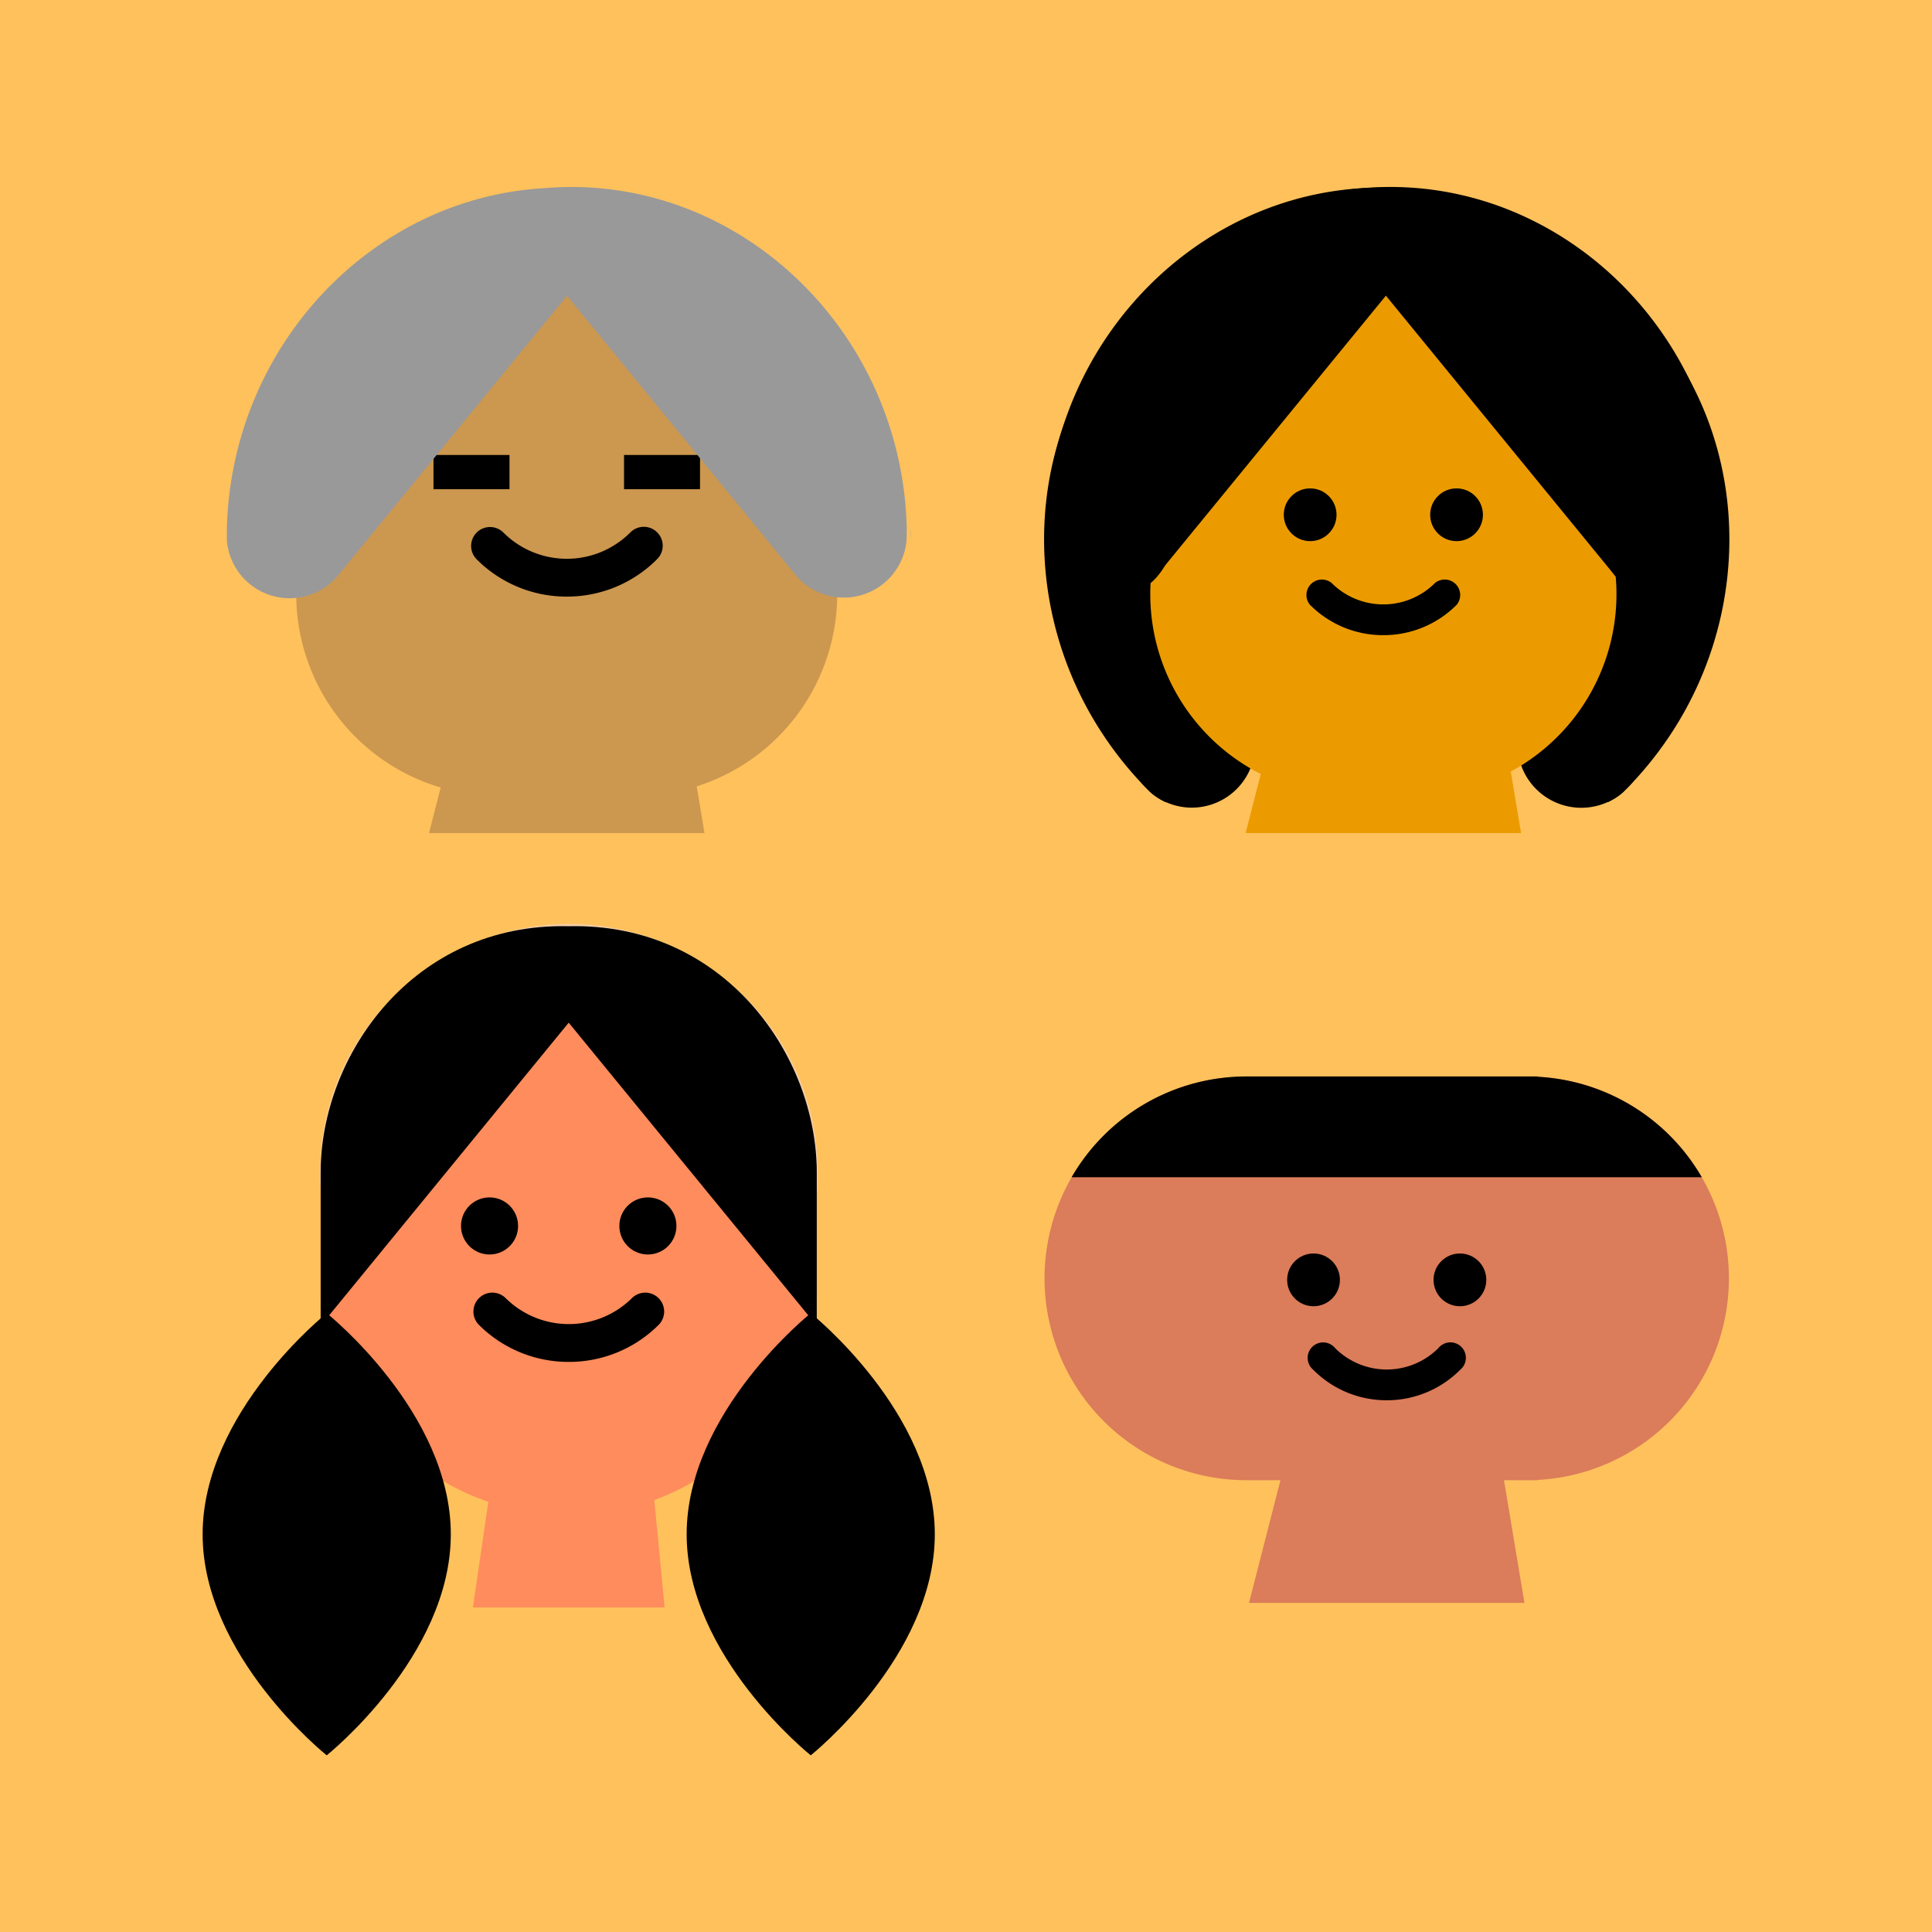 <svg id="evfm-spot-anim__family" xmlns="http://www.w3.org/2000/svg" viewBox="0 0 750 750">
  <defs>
    <style>
      .cls-1 {
        fill: #ffc15c;
      }

      .cls-2 {
        fill: #f4ceab;
      }

      .cls-3 {
        fill: #ff8c5c;
      }

      .cls-4 {
        fill: #edbf64;
      }

      .cls-5 {
        fill: #cc974f;
      }

      .cls-6 {
        fill: #999;
      }

      .cls-7 {
        fill: #eb9b00;
      }

      .cls-8 {
        fill: #db7c5a;
      }
    </style>
  </defs>
  <title>evfm-spot__family</title>
  <rect id="background" class="cls-1" width="750" height="750"/>
  <g id="daughter">
    <circle class="cls-2" cx="220.87" cy="455.37" r="96.63"/>
    <path class="cls-3" d="M308.31,451.72a96.32,96.32,0,0,0-175.07,0h-8.76v50.5h.57A96.37,96.37,0,0,0,189.57,583l-6,41H258l-4-41.68a96.35,96.35,0,0,0,62.5-80.07h.57v-50.5Z"/>
    <path d="M220.77,528.69h0a49.19,49.19,0,0,1-35-14.53,7.34,7.34,0,0,1,10.38-10.37,34.85,34.85,0,0,0,49.31,0,7.34,7.34,0,0,1,10.38,10.37A49.23,49.23,0,0,1,220.77,528.69Z"/>
    <path d="M220.77,359.56c-60.5-1.42-96.29,50.24-96.29,95.59v59.48L220.77,397l96.3,117.64V455.15C317.07,409.8,281.27,358.14,220.77,359.56Z"/>
    <g>
      <circle cx="190.04" cy="475.91" r="11.08"/>
      <circle cx="251.51" cy="475.91" r="11.08"/>
    </g>
    <g>
      <path d="M266.56,595.6c0,47.4,48.17,85.82,48.17,85.82S362.89,643,362.89,595.6s-48.16-85.81-48.16-85.81S266.56,548.21,266.56,595.6Z"/>
      <path d="M78.66,595.6c0,47.4,48.17,85.82,48.17,85.82S175,643,175,595.6s-48.16-85.81-48.16-85.81S78.66,548.21,78.66,595.6Z"/>
    </g>
  </g>
  <g id="grandma">
    <circle class="cls-4" cx="193.28" cy="178.44" r="78.27"/>
    <circle class="cls-4" cx="246.74" cy="178.44" r="78.27"/>
    <path class="cls-5" d="M325,230.67a78.3,78.3,0,0,0-57.93-75.59V98.93H172.94v56.15a78.27,78.27,0,0,0-1.86,150.64l-4.53,17.68H273.47l-3-18.13A78.29,78.29,0,0,0,325,230.67Z"/>
    <rect class="cls-5" x="115.01" y="179.21" width="210" height="50.67"/>
    <g>
      <path d="M220,231.6h0a49.22,49.22,0,0,1-35-14.52,7.34,7.34,0,0,1,10.38-10.38,34.85,34.85,0,0,0,49.31,0,7.34,7.34,0,1,1,10.38,10.38A49.26,49.26,0,0,1,220,231.6Z"/>
      <g>
        <rect x="168.28" y="176.62" width="29.5" height="13.29"/>
        <rect x="242.25" y="176.62" width="29.5" height="13.29"/>
      </g>
    </g>
    <path class="cls-6" d="M353.43,209.46c.05-.63.08-1.27.08-1.92s0-1.57-.11-2.34Q353.45,207.33,353.43,209.46Z"/>
    <path class="cls-6" d="M352,205.2c-1.73-77.29-66.29-138.62-141-132.14C144.25,77,89.67,134.47,88.07,205.46q0,2.13,0,4.26a24.43,24.43,0,0,0,42.75,14.16h0L220.12,114.8,309.2,223.63h0a24.42,24.42,0,0,0,41.26-7.48,23.86,23.86,0,0,0,1.48-6.68Q352,207.33,352,205.2Z"/>
  </g>
  <g id="mama">
    <g>
      <path d="M632.84,304.75a24.8,24.8,0,1,0-3,3Q631.37,306.28,632.84,304.75Z"/>
      <path d="M632.84,304.75c58.6-61.3,50.19-162.45-24.43-205.91l-18.83,188.7,0,0,34.47,23.9a24.41,24.41,0,0,0,5.77-3.68Q631.37,306.28,632.84,304.75Z"/>
    </g>
    <g>
      <path d="M443.82,304.75a24.61,24.61,0,1,1,3,3C445.79,306.78,444.79,305.77,443.82,304.75Z"/>
      <path d="M443.82,304.75c-58.6-61.3-50.2-162.45,24.42-205.91l18.83,188.7,0,0-34.47,23.9a24.62,24.62,0,0,1-5.77-3.68C445.79,306.78,444.79,305.77,443.82,304.75Z"/>
    </g>
    <path class="cls-7" d="M627.51,230.67a78.26,78.26,0,0,0-43.65-70.2V98.94H490.18v61.53a78.26,78.26,0,0,0-.75,140l-5.87,22.91H590.48l-4-23.87A78.27,78.27,0,0,0,627.51,230.67Z"/>
    <path d="M537,246.57h0a40,40,0,0,1-28.5-11.81,6,6,0,0,1,8.44-8.44,28.37,28.37,0,0,0,40.12,0,6,6,0,0,1,8.44,8.44A40,40,0,0,1,537,246.57Z"/>
    <circle cx="508.6" cy="199.83" r="10.24"/>
    <circle cx="565.43" cy="199.83" r="10.24"/>
    <g>
      <path d="M669.82,205.21a24.43,24.43,0,1,0-1.45,10.94,23.94,23.94,0,0,0,1.48-6.68C669.86,208,669.85,206.63,669.82,205.21Z"/>
      <path d="M669.82,205.21C667.92,120.43,590.45,54.85,507,76.88L627.07,223.64h0l41.26-7.48a23.94,23.94,0,0,0,1.48-6.68C669.86,208,669.85,206.63,669.82,205.21Z"/>
    </g>
    <g>
      <path d="M405.94,205.47a24.72,24.72,0,1,1,0,4.26Q405.9,207.59,405.94,205.47Z"/>
      <path d="M405.94,205.47c1.91-84.78,79.37-150.36,162.87-128.33L448.7,223.89h0l-41.27-7.48a24.3,24.3,0,0,1-1.48-6.68Q405.9,207.59,405.94,205.47Z"/>
    </g>
  </g>
  <g id="grandson">
    <path class="cls-8" d="M671.16,496.27A78.36,78.36,0,0,0,596.94,418v-.11H483.85a78.36,78.36,0,0,0,0,156.72h13.22l-12.2,47.62H591.78l-7.94-47.62h13.1v-.11A78.36,78.36,0,0,0,671.16,496.27Z"/>
    <path d="M538.32,543.58h0a40,40,0,0,1-28.5-11.82,6,6,0,1,1,8.45-8.44,28.34,28.34,0,0,0,40.12,0,6,6,0,1,1,8.44,8.44A40.05,40.05,0,0,1,538.32,543.58Z"/>
    <circle cx="509.91" cy="496.84" r="10.24"/>
    <circle cx="566.74" cy="496.84" r="10.24"/>
    <path d="M596.94,418v-.11H483.85A78.31,78.31,0,0,0,416,457H660.63A78.31,78.31,0,0,0,596.94,418Z"/>
  </g>
</svg>
